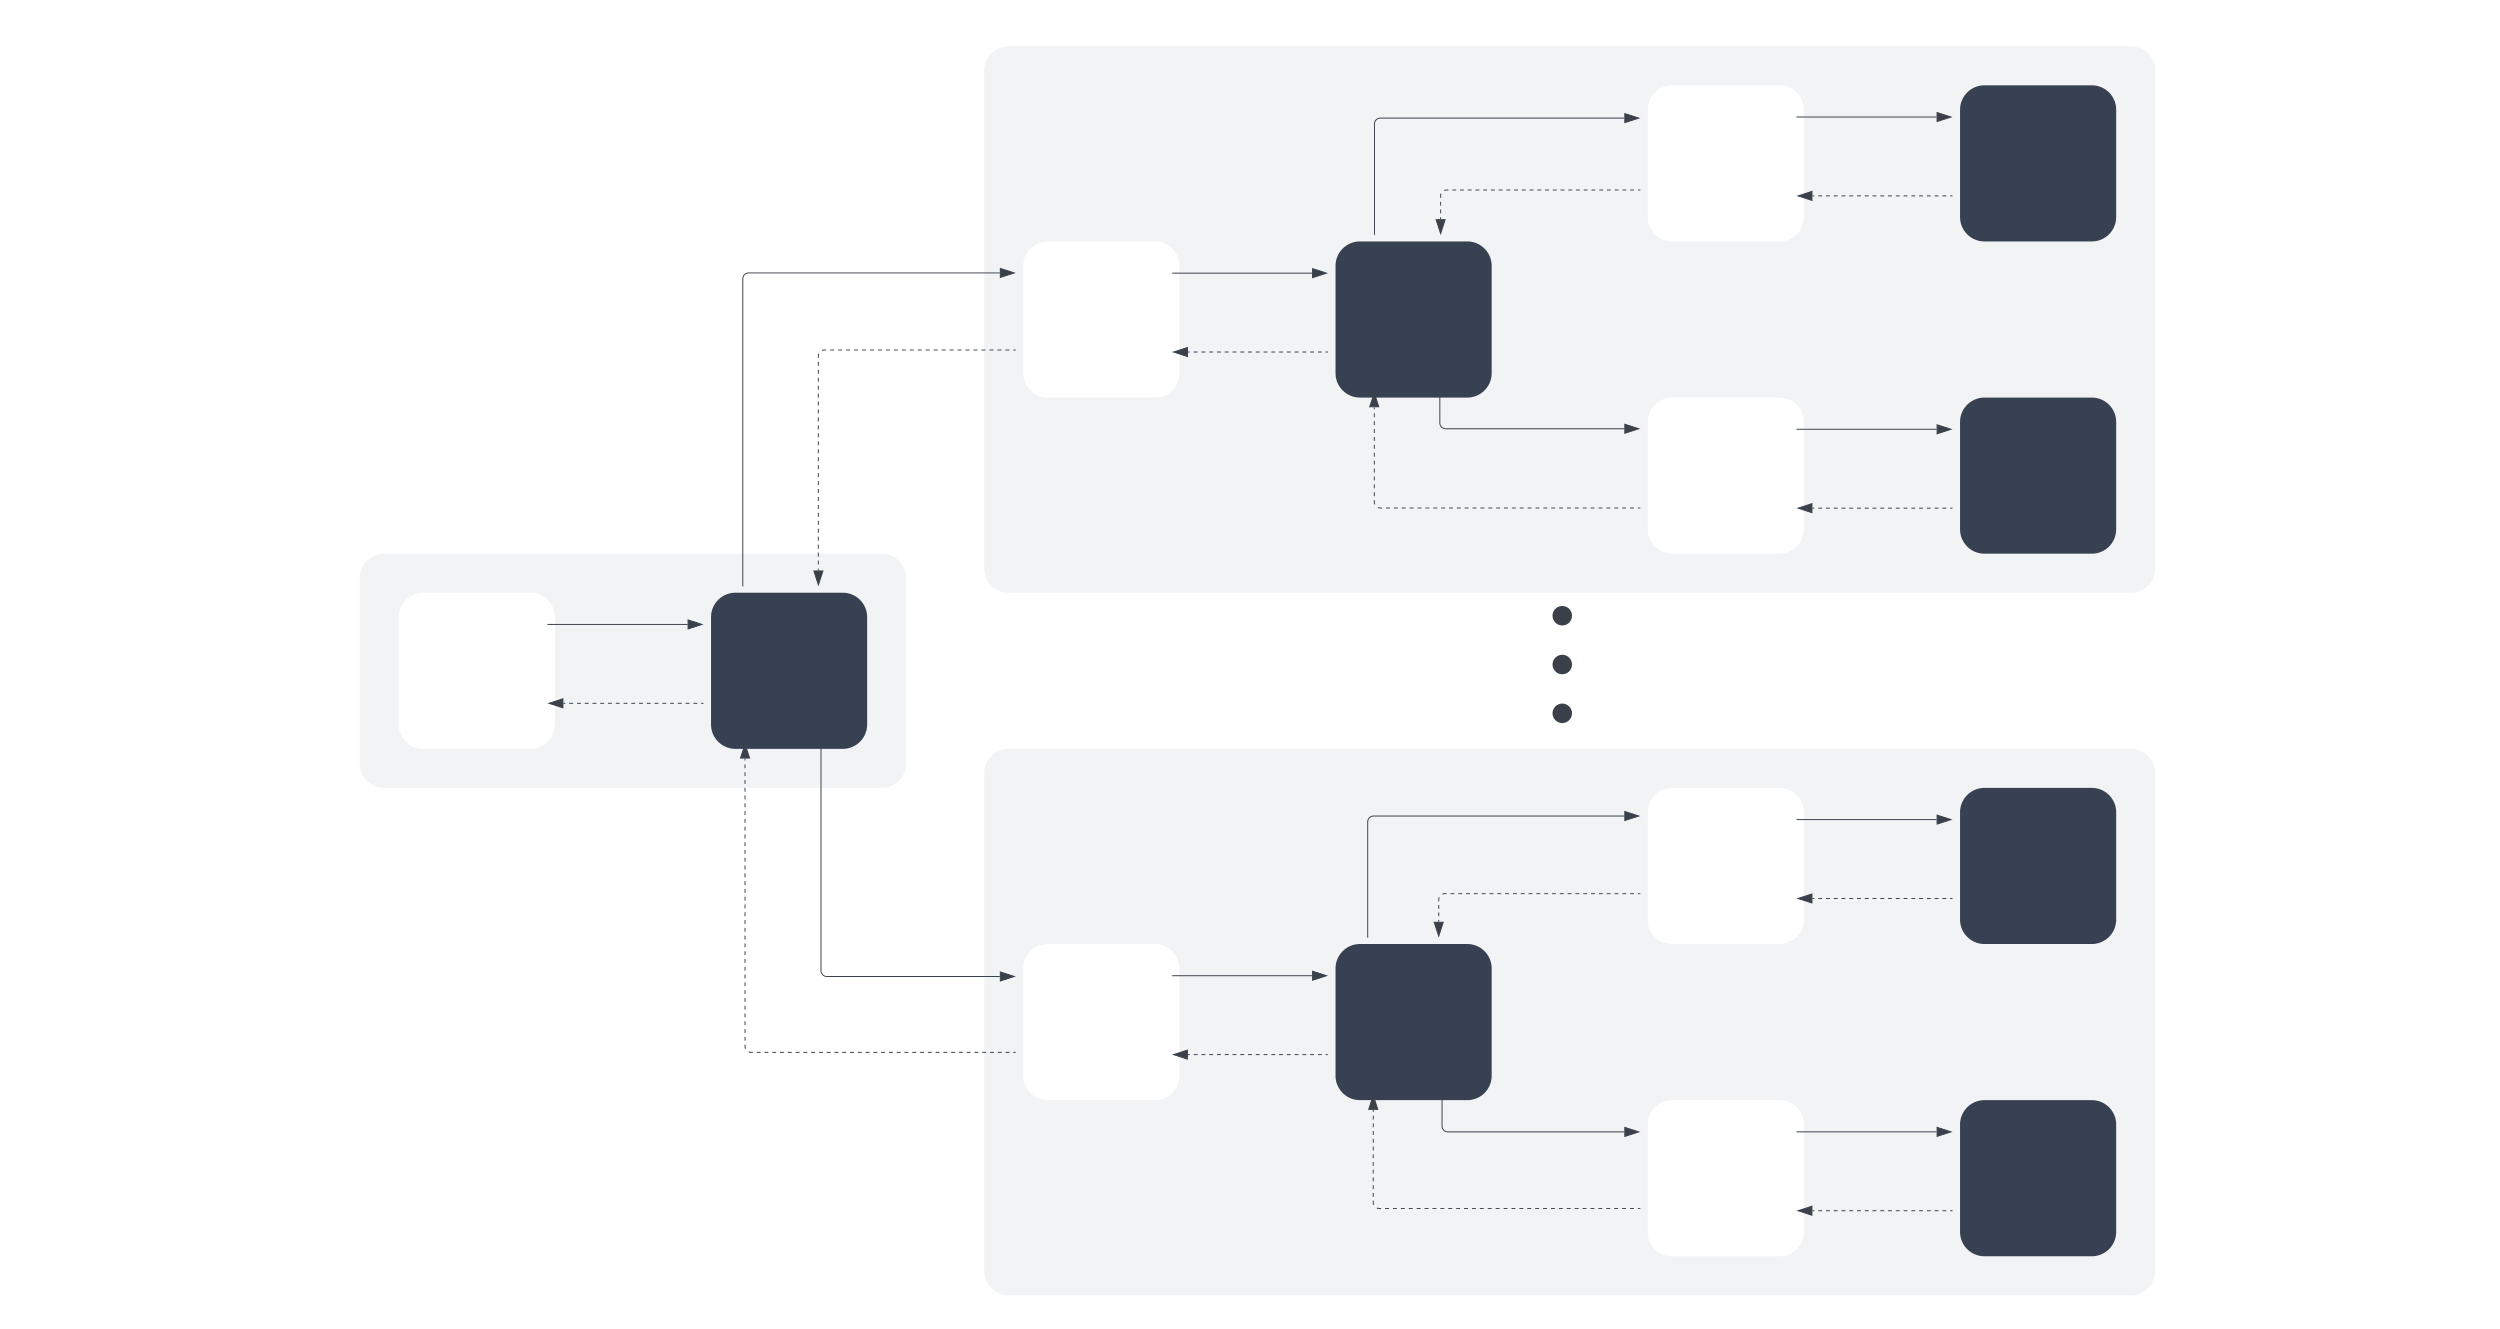 <svg xmlns="http://www.w3.org/2000/svg" xmlns:lucid="lucid" width="2562" height="1362"><g transform="translate(-79 121)" lucid:page-tab-id="0_0"><path d="M80-114a6 6 0 0 1 6-6h2548a6 6 0 0 1 6 6v1348a6 6 0 0 1-6 6H86a6 6 0 0 1-6-6z" stroke="#000" stroke-opacity="0" stroke-width="2" fill-opacity="0"/><path d="M440 465a25 25 0 0 1 25-25h510a25 25 0 0 1 25 25v190a25 25 0 0 1-25 25H465a25 25 0 0 1-25-25z" stroke="#000" stroke-opacity="0" fill="#f2f3f5" filter="url(#a)"/><path d="M480 505a25 25 0 0 1 25-25h110a25 25 0 0 1 25 25v110a25 25 0 0 1-25 25H505a25 25 0 0 1-25-25z" stroke="#000" stroke-opacity="0" fill="#fff" filter="url(#b)"/><path d="M800 505a25 25 0 0 1 25-25h110a25 25 0 0 1 25 25v110a25 25 0 0 1-25 25H825a25 25 0 0 1-25-25z" stroke="#000" stroke-opacity="0" fill="#374151" filter="url(#b)"/><path d="M640.5 518.92h143.12" stroke="#3a414a" fill="none"/><path d="M640.5 519.4h-.5v-.95h.5z" stroke="#3a414a" stroke-width=".05" fill="#3a414a"/><path d="M798.38 518.92l-14.26 4.64v-9.27z" stroke="#3a414a" fill="#3a414a"/><path d="M799.5 599.75h-2m-3.96 0h-3.98m-3.97 0h-4m-3.97 0h-3.97m-3.98 0h-3.97m-3.97 0h-3.97m-3.98 0h-3.97m-3.97 0h-3.97m-3.98 0h-3.98m-3.97 0h-3.98m-3.97 0H718m-3.97 0h-3.98m-3.97 0h-3.98m-3.97 0h-3.98m-3.98 0h-3.97m-3.98 0h-3.97m-3.98 0h-3.97m-3.98 0h-3.97m-3.98 0h-2" stroke="#3a414a" fill="none"/><path d="M800 600.23h-.5v-.95h.5z" stroke="#3a414a" stroke-width=".05" fill="#3a414a"/><path d="M641.62 599.75l14.26-4.63v9.27z" stroke="#3a414a" fill="#3a414a"/><path d="M1080-55a25 25 0 0 1 25-25h1150a25 25 0 0 1 25 25v510a25 25 0 0 1-25 25H1105a25 25 0 0 1-25-25z" stroke="#000" stroke-opacity="0" fill="#f2f3f5" filter="url(#c)"/><path d="M1120 145a25 25 0 0 1 25-25h110a25 25 0 0 1 25 25v110a25 25 0 0 1-25 25h-110a25 25 0 0 1-25-25z" stroke="#000" stroke-opacity="0" fill="#fff" filter="url(#b)"/><path d="M1440 145a25 25 0 0 1 25-25h110a25 25 0 0 1 25 25v110a25 25 0 0 1-25 25h-110a25 25 0 0 1-25-25z" stroke="#000" stroke-opacity="0" fill="#374151" filter="url(#b)"/><path d="M1280.5 158.92h143.12" stroke="#3a414a" fill="none"/><path d="M1280.5 159.4h-.5v-.95h.5z" stroke="#3a414a" stroke-width=".05" fill="#3a414a"/><path d="M1438.38 158.92l-14.27 4.64.02-9.27z" stroke="#3a414a" fill="#3a414a"/><path d="M1439.5 239.75h-2m-3.96 0h-3.98m-3.97 0h-4m-3.96 0h-3.98m-3.98 0h-3.97m-3.97 0h-3.97m-3.98 0h-3.97m-3.97 0h-3.97m-3.98 0h-3.98m-3.97 0h-3.98m-3.97 0H1358m-3.97 0h-3.98m-3.97 0h-3.98m-3.97 0h-3.98m-3.98 0h-3.97m-3.98 0h-3.97m-3.98 0h-3.97m-3.98 0h-3.97m-3.98 0h-2" stroke="#3a414a" fill="none"/><path d="M1440 240.23h-.5v-.95h.5z" stroke="#3a414a" stroke-width=".05" fill="#3a414a"/><path d="M1281.62 239.75l14.26-4.63v9.27z" stroke="#3a414a" fill="#3a414a"/><path d="M1080 665a25 25 0 0 1 25-25h1150a25 25 0 0 1 25 25v510a25 25 0 0 1-25 25H1105a25 25 0 0 1-25-25z" stroke="#000" stroke-opacity="0" fill="#f2f3f5" filter="url(#c)"/><path d="M1120 865a25 25 0 0 1 25-25h110a25 25 0 0 1 25 25v110a25 25 0 0 1-25 25h-110a25 25 0 0 1-25-25z" stroke="#000" stroke-opacity="0" fill="#fff" filter="url(#b)"/><path d="M1440 865a25 25 0 0 1 25-25h110a25 25 0 0 1 25 25v110a25 25 0 0 1-25 25h-110a25 25 0 0 1-25-25z" stroke="#000" stroke-opacity="0" fill="#374151" filter="url(#b)"/><path d="M1280.5 878.92h143.12" stroke="#3a414a" fill="none"/><path d="M1280.5 879.4h-.5v-.95h.5z" stroke="#3a414a" stroke-width=".05" fill="#3a414a"/><path d="M1438.38 878.92l-14.26 4.64v-9.27z" stroke="#3a414a" fill="#3a414a"/><path d="M1439.5 959.75h-2m-3.96 0h-3.98m-3.97 0h-4m-3.96 0h-3.98m-3.98 0h-3.97m-3.97 0h-3.97m-3.98 0h-3.97m-3.97 0h-3.97m-3.98 0h-3.98m-3.97 0h-3.98m-3.97 0H1358m-3.97 0h-3.98m-3.97 0h-3.98m-3.97 0h-3.98m-3.98 0h-3.97m-3.98 0h-3.97m-3.98 0h-3.97m-3.98 0h-3.97m-3.98 0h-2" stroke="#3a414a" fill="none"/><path d="M1440 960.23h-.5v-.95h.5z" stroke="#3a414a" stroke-width=".05" fill="#3a414a"/><path d="M1281.62 959.75l14.26-4.63v9.27z" stroke="#3a414a" fill="#3a414a"/><path d="M1760 305a25 25 0 0 1 25-25h110a25 25 0 0 1 25 25v110a25 25 0 0 1-25 25h-110a25 25 0 0 1-25-25z" stroke="#000" stroke-opacity="0" fill="#fff" filter="url(#b)"/><path d="M2080 305a25 25 0 0 1 25-25h110a25 25 0 0 1 25 25v110a25 25 0 0 1-25 25h-110a25 25 0 0 1-25-25z" stroke="#000" stroke-opacity="0" fill="#374151" filter="url(#b)"/><path d="M1920.5 318.92h143.12" stroke="#3a414a" fill="none"/><path d="M1920.5 319.4h-.5v-.95h.5z" stroke="#3a414a" stroke-width=".05" fill="#3a414a"/><path d="M2078.38 318.92l-14.26 4.64v-9.27z" stroke="#3a414a" fill="#3a414a"/><path d="M2079.5 399.75h-2m-3.96 0h-3.98m-3.97 0h-4m-3.96 0h-3.98m-3.97 0h-4m-3.96 0h-3.98m-3.97 0h-4m-3.96 0h-3.98m-3.97 0h-4m-3.96 0h-3.98m-3.97 0h-4m-3.96 0h-3.98m-3.98 0h-3.97m-3.97 0h-3.97m-3.98 0h-3.98m-3.97 0h-3.98m-3.97 0h-3.98m-3.97 0h-3.98m-3.98 0h-1.98" stroke="#3a414a" fill="none"/><path d="M2080 400.23h-.5v-.95h.5z" stroke="#3a414a" stroke-width=".05" fill="#3a414a"/><path d="M1921.62 399.75l14.27-4.63-.02 9.27z" stroke="#3a414a" fill="#3a414a"/><path d="M1760-15a25 25 0 0 1 25-25h110a25 25 0 0 1 25 25V95a25 25 0 0 1-25 25h-110a25 25 0 0 1-25-25z" stroke="#000" stroke-opacity="0" fill="#fff" filter="url(#b)"/><path d="M2080-15a25 25 0 0 1 25-25h110a25 25 0 0 1 25 25V95a25 25 0 0 1-25 25h-110a25 25 0 0 1-25-25z" stroke="#000" stroke-opacity="0" fill="#374151" filter="url(#b)"/><path d="M1920.5-1.08h143.1" stroke="#3a414a" fill="none"/><path d="M1920.5-.6h-.5v-.95h.5z" stroke="#3a414a" stroke-width=".05" fill="#3a414a"/><path d="M2078.38-1.08l-14.27 4.64V-5.7z" stroke="#3a414a" fill="#3a414a"/><path d="M2079.5 79.75h-2m-3.96 0h-3.98m-3.97 0h-4m-3.96 0h-3.98m-3.97 0h-4m-3.96 0h-3.98m-3.97 0h-4m-3.96 0h-3.98m-3.97 0h-4m-3.96 0h-3.98m-3.97 0h-4m-3.96 0h-3.98m-3.98 0h-3.97m-3.97 0h-3.97m-3.98 0h-3.98m-3.97 0h-3.98m-3.97 0h-3.98m-3.97 0h-3.98m-3.98 0h-1.98" stroke="#3a414a" fill="none"/><path d="M2080 80.23h-.5v-.95h.5z" stroke="#3a414a" stroke-width=".05" fill="#3a414a"/><path d="M1921.62 79.75l14.27-4.63-.02 9.27z" stroke="#3a414a" fill="#3a414a"/><path d="M1760 1025a25 25 0 0 1 25-25h110a25 25 0 0 1 25 25v110a25 25 0 0 1-25 25h-110a25 25 0 0 1-25-25z" stroke="#000" stroke-opacity="0" fill="#fff" filter="url(#b)"/><path d="M2080 1025a25 25 0 0 1 25-25h110a25 25 0 0 1 25 25v110a25 25 0 0 1-25 25h-110a25 25 0 0 1-25-25z" stroke="#000" stroke-opacity="0" fill="#374151" filter="url(#b)"/><path d="M1920.5 1038.92h143.12" stroke="#3a414a" fill="none"/><path d="M1920.5 1039.4h-.5v-.95h.5z" stroke="#3a414a" stroke-width=".05" fill="#3a414a"/><path d="M2078.38 1038.92l-14.26 4.64v-9.27z" stroke="#3a414a" fill="#3a414a"/><path d="M2079.5 1119.75h-2m-3.96 0h-3.98m-3.97 0h-4m-3.96 0h-3.98m-3.97 0h-4m-3.96 0h-3.98m-3.97 0h-4m-3.96 0h-3.98m-3.97 0h-4m-3.96 0h-3.98m-3.97 0h-4m-3.96 0h-3.98m-3.98 0h-3.97m-3.97 0h-3.97m-3.98 0h-3.98m-3.97 0h-3.98m-3.97 0h-3.98m-3.97 0h-3.98m-3.98 0h-1.98" stroke="#3a414a" fill="none"/><path d="M2080 1120.23h-.5v-.95h.5z" stroke="#3a414a" stroke-width=".05" fill="#3a414a"/><path d="M1921.62 1119.75l14.27-4.63-.02 9.27z" stroke="#3a414a" fill="#3a414a"/><path d="M1760 705a25 25 0 0 1 25-25h110a25 25 0 0 1 25 25v110a25 25 0 0 1-25 25h-110a25 25 0 0 1-25-25z" stroke="#000" stroke-opacity="0" fill="#fff" filter="url(#b)"/><path d="M2080 705a25 25 0 0 1 25-25h110a25 25 0 0 1 25 25v110a25 25 0 0 1-25 25h-110a25 25 0 0 1-25-25z" stroke="#000" stroke-opacity="0" fill="#374151" filter="url(#b)"/><path d="M1920.5 718.92h143.12" stroke="#3a414a" fill="none"/><path d="M1920.5 719.4h-.5v-.95h.5z" stroke="#3a414a" stroke-width=".05" fill="#3a414a"/><path d="M2078.38 718.92l-14.26 4.64v-9.27z" stroke="#3a414a" fill="#3a414a"/><path d="M2079.5 799.75h-2m-3.96 0h-3.98m-3.97 0h-4m-3.96 0h-3.98m-3.97 0h-4m-3.96 0h-3.98m-3.97 0h-4m-3.96 0h-3.98m-3.97 0h-4m-3.96 0h-3.98m-3.97 0h-4m-3.96 0h-3.98m-3.98 0h-3.97m-3.97 0h-3.97m-3.98 0h-3.98m-3.97 0h-3.98m-3.97 0h-3.98m-3.97 0h-3.98m-3.98 0h-1.98" stroke="#3a414a" fill="none"/><path d="M2080 800.23h-.5v-.95h.5z" stroke="#3a414a" stroke-width=".05" fill="#3a414a"/><path d="M1921.62 799.75l14.27-4.63-.02 9.27z" stroke="#3a414a" fill="#3a414a"/><path d="M1690 560c0 5.52-4.48 10-10 10s-10-4.48-10-10 4.48-10 10-10 10 4.48 10 10zM1690 510c0 5.52-4.48 10-10 10s-10-4.48-10-10 4.48-10 10-10 10 4.48 10 10zM1690 610c0 5.52-4.48 10-10 10s-10-4.48-10-10 4.48-10 10-10 10 4.48 10 10z" stroke="#000" stroke-opacity="0" stroke-width="2" fill="#3a414a"/><path d="M920.35 640.5v233.2a6 6 0 0 0 6 6h177.27" stroke="#3a414a" fill="none"/><path d="M920.82 640.5h-.95v-.5h.95z" stroke="#3a414a" stroke-width=".05" fill="#3a414a"/><path d="M1118.38 879.7l-14.26 4.63v-9.27z" stroke="#3a414a" fill="#3a414a"/><path d="M1119.5 957.48h-2m-3.98 0h-3.98m-4 0h-3.97m-4 0h-3.97m-4 0h-3.97m-4 0h-3.97m-4 0h-3.97m-4 0h-3.98m-4 0h-3.97m-4 0h-3.97m-4 0h-3.97m-3.98 0h-3.98m-4 0h-3.97m-4 0h-3.97m-4 0h-3.97m-3.98 0h-4m-3.98 0H990m-4 0h-3.98m-4 0h-3.97m-3.98 0h-4m-3.98 0h-4m-3.98 0h-3.98m-3.98 0h-4m-3.97 0h-4m-3.98 0h-4m-3.97 0h-4m-3.97 0h-4m-3.97 0h-3.98m-3.98 0h-4m-3.97 0h-4m-3.97 0h-4m-3.97 0h-4m-3.97 0h-4m-3.97 0h-4m-3.98 0h-2l-.93-.08-.93-.22-.43-.18m-3.24-3.24l-.18-.43-.22-.92-.08-.92v-2m0-4v-3.97m0-3.98v-4m0-3.98v-4m0-3.97v-4m0-3.98v-4m0-3.98v-4m0-3.98v-4m0-3.97v-4m0-3.98v-4m0-4v-3.97m0-4v-3.98m0-4v-3.97m0-4v-3.98m0-4v-3.97m0-4v-3.98m0-4v-3.98m0-3.98v-4m0-4v-3.98m0-3.98v-4m0-3.98v-4m0-3.98V782m0-4v-3.98m0-4v-3.97m0-4v-3.98m0-4v-3.98m0-4v-3.98m0-4v-3.98m0-3.98v-4m0-3.98v-4m0-3.97v-3.98m0-4v-3.98m0-4v-3.97m0-4v-3.98m0-4v-3.98m0-4v-3.98m0-4v-3.98m0-3.98v-2" stroke="#3a414a" fill="none"/><path d="M1120 957.95h-.5V957h.5z" stroke="#3a414a" stroke-width=".05" fill="#3a414a"/><path d="M842.52 641.62l4.64 14.26h-9.27z" stroke="#3a414a" fill="#3a414a"/><path d="M840.22 479.5V164.7a6 6 0 0 1 6-6h257.4" stroke="#3a414a" fill="none"/><path d="M840.7 480h-.95v-.5h.95z" stroke="#3a414a" stroke-width=".05" fill="#3a414a"/><path d="M1118.38 158.7l-14.26 4.63v-9.27z" stroke="#3a414a" fill="#3a414a"/><path d="M1119.5 237.68h-2.04m-4.08 0h-4.08m-4.08 0h-4.08m-4.08 0h-4.08m-4.08 0h-4.08m-4.08 0h-4.08m-4.07 0h-4.1m-4.07 0h-4.08m-4.08 0h-4.08m-4.1 0h-4.07m-4.08 0h-4.08m-4.08 0h-4.1m-4.07 0h-4.08m-4.08 0h-4.08m-4.1 0h-4.07m-4.08 0h-4.07m-4.1 0h-4.06m-4.08 0h-4.08m-4.08 0h-4.08m-4.08 0h-4.08m-4.08 0h-4.08m-4.08 0h-4.08m-4.08 0h-4.08m-4.08 0h-4.08m-4.08 0h-2.04l-.93.08-.92.22-.44.18m-3.24 3.23l-.18.43-.22.9-.08.95v2.04m0 4.07v4.06m0 4.08V262m0 4.08v4.08m0 4.07v4.07m0 4.07v4.08m0 4.07v4.07m0 4.07v4.07m0 4.07v4.08m0 4.08v4.07m0 4.07v4.08m0 4.07v4.07m0 4.07v4.07m0 4.07v4.07m0 4.1v4.06m0 4.07v4.07m0 4.08v4.07m0 4.07v4.08m0 4.07v4.07m0 4.07v4.1m0 4.06v4.07m0 4.08v4.08m0 4.07v4.07m0 4.08v4.07m0 4.07v4.08m0 4.07v4.06m0 4.07v4.08m0 4.08v2.04" stroke="#3a414a" fill="none"/><path d="M1120 238.16h-.5v-.95h.5z" stroke="#3a414a" stroke-width=".05" fill="#3a414a"/><path d="M917.68 478.38l-4.63-14.26h9.27z" stroke="#3a414a" fill="#3a414a"/><path d="M1487.56 119.5V6.03a6 6 0 0 1 6-6h250.06" stroke="#3a414a" fill="none"/><path d="M1488.03 120h-.95v-.5h.95z" stroke="#3a414a" stroke-width=".05" fill="#3a414a"/><path d="M1758.38.03l-14.26 4.63V-4.6z" stroke="#3a414a" fill="#3a414a"/><path d="M1759.5 73.7h-1.98m-3.96 0h-3.97m-3.97 0h-3.96m-3.97 0h-3.96m-3.96 0h-3.97m-3.95 0h-3.96m-3.98 0h-3.96m-3.96 0h-3.96m-3.97 0h-3.96m-3.95 0h-3.97m-3.96 0h-3.96m-3.97 0h-3.97m-3.96 0h-3.96m-3.96 0h-3.96m-3.96 0h-3.97m-3.96 0h-3.97m-3.97 0h-3.96m-3.96 0h-3.96m-3.97 0h-3.95m-3.96 0h-3.98m-3.96 0H1599m-3.97 0h-3.96m-3.96 0h-3.96m-3.96 0h-3.96m-3.96 0h-3.97m-3.97 0h-1.98l-.94.1-.9.2-.44.2m-3.24 3.22l-.18.44-.22.9-.07.95v2m0 4v3.97m0 4v3.97m0 3.98v2" stroke="#3a414a" fill="none"/><path d="M1760 74.2h-.5v-.96h.5z" stroke="#3a414a" stroke-width=".05" fill="#3a414a"/><path d="M1555.35 118.38l-4.64-14.26h9.28z" stroke="#3a414a" fill="#3a414a"/><path d="M1554.54 280.5v31.9a6 6 0 0 0 6 6h183.08" stroke="#3a414a" fill="none"/><path d="M1555.02 280.5h-.95v-.5h.95z" stroke="#3a414a" stroke-width=".05" fill="#3a414a"/><path d="M1758.38 318.4l-14.26 4.62v-9.27z" stroke="#3a414a" fill="#3a414a"/><path d="M1759.5 399.6h-2.02m-4.03 0h-4.03m-4.04 0h-4.03m-4.03 0h-4.03m-4.05 0h-4.03m-4.03 0h-4.04m-4.04 0h-4.03m-4.04 0h-4.03m-4.04 0h-4.04m-4.03 0h-4.04m-4.04 0h-4.03m-4.03 0h-4.04m-4.03 0h-4.03m-4.04 0h-4.03m-4.03 0h-4.03m-4.04 0h-4.03m-4.03 0h-4.03m-4.04 0h-4.03m-4.03 0h-4.03m-4.03 0h-4.03m-4.03 0h-4.03m-4.03 0h-4.03m-4.02 0h-4.04m-4.03 0H1572m-4.04 0h-4.03m-4.02 0h-4.03m-4.04 0h-4.02m-4.03 0h-4.04m-4.02 0h-4.03m-4.03 0h-4.04m-4.03 0h-4.03m-4.03 0h-4.05m-4.03 0h-4.03m-4.05 0h-2l-.95-.08-.92-.22-.43-.18m-3.24-3.24l-.17-.44-.22-.9-.06-.95v-2.03m0-4.05v-4.05m0-4.06v-4.03m0-4.06v-4.04m0-4.05v-4.04m0-4.05v-4.04m0-4.05v-4.04m0-4.05v-4.04m0-4.05v-4.04m0-4.05v-4.04m0-4.05v-4.04m0-4.05v-4.04m0-4.05v-2.02" stroke="#3a414a" fill="none"/><path d="M1760 400.07h-.5v-.95h.5z" stroke="#3a414a" stroke-width=".05" fill="#3a414a"/><path d="M1487.34 281.62l4.63 14.26h-9.27z" stroke="#3a414a" fill="#3a414a"/><path d="M1556.8 1000.5v32.48a6 6 0 0 0 6 6h180.82" stroke="#3a414a" fill="none"/><path d="M1557.28 1000.5h-.95v-.5h.95z" stroke="#3a414a" stroke-width=".05" fill="#3a414a"/><path d="M1758.38 1038.98l-14.26 4.64v-9.27z" stroke="#3a414a" fill="#3a414a"/><path d="M1759.5 1117.43h-2.02m-4.05 0h-4.05m-4.05 0h-4.05m-4.05 0h-4.04m-4.06 0h-4.05m-4.06 0H1717m-4.06 0h-4.04m-4.05 0h-4.05m-4.05 0h-4.05m-4.05 0h-4.04m-4.04 0h-4.05m-4.04 0h-4.05m-4.04 0h-4.04m-4.05 0h-4.05m-4.05 0h-4.05m-4.04 0h-4.05m-4.05 0h-4.05m-4.05 0h-4.05m-4.04 0h-4.06m-4.05 0h-4.06m-4.05 0h-4.05m-4.05 0h-4.05m-4.05 0h-4.05m-4.05 0h-4.04m-4.05 0h-4.04m-4.05 0h-4.04m-4.05 0h-4.04m-4.04 0h-4.05m-4.05 0h-4.05m-4.05 0h-4.04m-4.05 0h-4.05m-4.05 0h-4.05m-4.05 0h-4.04m-4.06 0h-2.03l-.92-.07-.92-.22-.43-.18m-3.24-3.24l-.2-.43-.2-.93-.1-.94v-1.98m0-3.96v-3.97m0-3.96v-3.96m0-3.95v-3.96m0-3.97v-3.96m0-3.96v-3.95m0-3.96v-3.97m0-3.96V1054m0-3.95v-3.96m0-3.97v-3.96m0-3.96v-3.96m0-3.95v-3.98m0-3.96v-1.98" stroke="#3a414a" fill="none"/><path d="M1760 1117.9h-.5v-.94h.5z" stroke="#3a414a" stroke-width=".05" fill="#3a414a"/><path d="M1486.3 1001.62l4.65 14.26h-9.27z" stroke="#3a414a" fill="#3a414a"/><path d="M1480.63 839.5V721.25a6 6 0 0 1 6-6h257" stroke="#3a414a" fill="none"/><path d="M1481.1 840h-.95v-.5h.95z" stroke="#3a414a" stroke-width=".05" fill="#3a414a"/><path d="M1758.38 715.25l-14.26 4.63v-9.27z" stroke="#3a414a" fill="#3a414a"/><path d="M1759.5 794.83h-2m-4 0h-4m-4 0h-4m-4 0h-4m-4.02 0h-4m-4 0h-4m-4 0h-4m-4 0h-4m-4 0h-4.02m-4 0h-4m-4 0h-4m-4 0h-4m-4 0h-4m-4.02 0h-4m-4 0h-4m-4 0h-4m-4 0h-4m-4 0h-4m-4.02 0h-4m-4 0h-4m-4 0h-4m-4 0h-4m-4 0h-4.02m-4 0h-4m-4 0h-4m-4 0h-2l-.95.07-.9.23-.45.17m-3.23 3.24l-.18.44-.23.9-.08.95v1.9m0 3.8v3.8m0 3.8v3.8m0 3.8v1.9" stroke="#3a414a" fill="none"/><path d="M1760 795.3h-.5v-.94h.5z" stroke="#3a414a" stroke-width=".05" fill="#3a414a"/><path d="M1553.4 838.38l-4.64-14.26h9.27z" stroke="#3a414a" fill="#3a414a"/><defs><filter id="a" filterUnits="objectBoundingBox" x="-.01" y="-.04" width="1.05" height="1.13"><feOffset result="offOut" in="SourceAlpha" dx="7.66" dy="6.43"/><feGaussianBlur result="blurOut" in="offOut" stdDeviation="7.5"/><feColorMatrix result="colorOut" in="blurOut" values="0 0 0 0 0 0 0 0 0 0 0 0 0 0 0 0 0 0 0.502 0"/><feBlend in="SourceGraphic" in2="colorOut"/></filter><filter id="b" filterUnits="objectBoundingBox" x="-.05" y="-.05" width="1.19" height="1.19"><feOffset result="offOut" in="SourceAlpha" dx="7.66" dy="6.43"/><feGaussianBlur result="blurOut" in="offOut" stdDeviation="7.5"/><feColorMatrix result="colorOut" in="blurOut" values="0 0 0 0 0 0 0 0 0 0 0 0 0 0 0 0 0 0 0.502 0"/><feBlend in="SourceGraphic" in2="colorOut"/></filter><filter id="c" filterUnits="objectBoundingBox" x="-.01" y="-.02" width="1.02" height="1.05"><feOffset result="offOut" in="SourceAlpha" dx="7.66" dy="6.43"/><feGaussianBlur result="blurOut" in="offOut" stdDeviation="7.5"/><feColorMatrix result="colorOut" in="blurOut" values="0 0 0 0 0 0 0 0 0 0 0 0 0 0 0 0 0 0 0.502 0"/><feBlend in="SourceGraphic" in2="colorOut"/></filter></defs></g></svg>